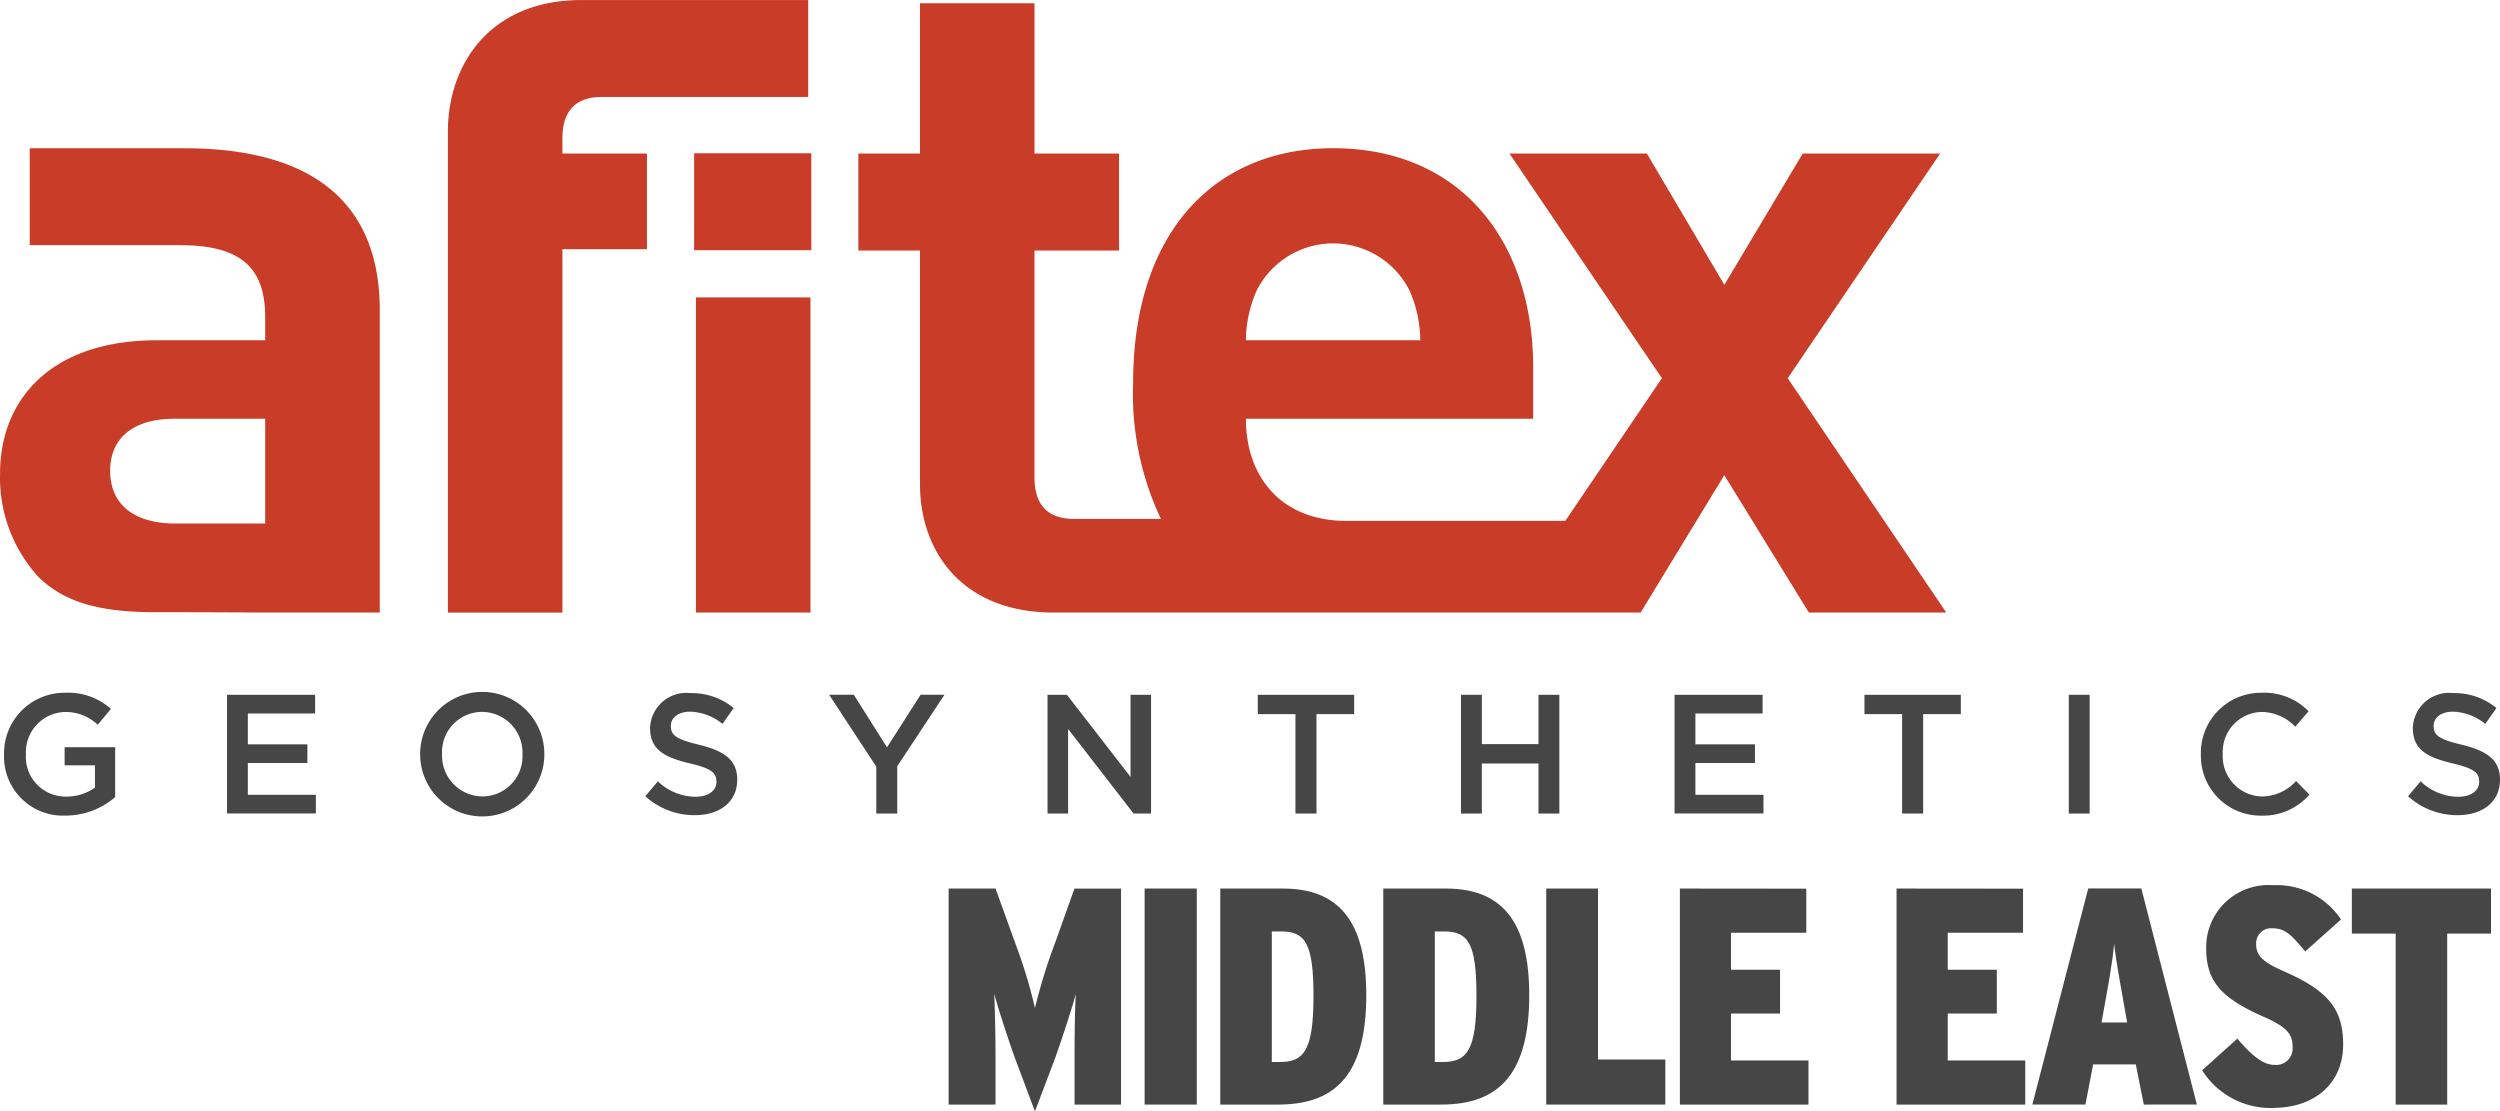 <svg id="afitex-middle-east" xmlns="http://www.w3.org/2000/svg" width="141.917" height="63.089" viewBox="0 0 141.917 63.089">
  <g id="Groupe_115" data-name="Groupe 115" transform="translate(0 0)">
    <path id="Tracé_1037" data-name="Tracé 1037" d="M49.381,19.539h-6.5V37.428h6.5ZM18.429,32.376H13.378c-2.551,0-3.751-1.2-3.751-3,0-1.848,1.3-2.95,3.651-2.95h5.151v5.952Zm.151,5.052h6.353V20.272c0-6.1-3.8-9.2-11.1-9.2H5.061v5.5h8.517c3.452,0,4.851,1.251,4.851,4.1v1.3H12.278c-6.052,0-8.9,3.4-8.9,7.553a8.344,8.344,0,0,0,2.152,5.852c1.55,1.551,3.7,2.03,6.653,2.03,3,0,6.4.021,6.4.021M37.553,8.157h11.7v-5.5H36.4c-5.3,0-7.6,3.751-7.6,7.453v27.32h6.5V16.8h4.8V11.369H35.3v-.861c0-1.5.7-2.351,2.251-2.351m5.225,8.7H49.43v-5.5H42.778ZM74.1,21.972a7.173,7.173,0,0,1,.6-2.8,4.855,4.855,0,0,1,8.7,0,7.186,7.186,0,0,1,.6,2.8Zm30.757,2.152,8.653-12.754h-7.8l-4.45,7.452-4.4-7.452h-7.8l8.655,12.754-5.484,8.1H79.8c-3.652,0-5.7-2.452-5.7-5.8H90.408v-2.9c0-7.154-4.1-12.455-11.355-12.455-6.752,0-11.354,4.8-11.354,13.306a16.591,16.591,0,0,0,1.576,7.737H64.35c-1.551,0-2.251-.85-2.251-2.349V16.877h4.8V11.369H62.1V2.84H55.6v8.529H52.1v5.508h3.5V30.162c0,3.7,2.3,7.266,7.6,7.266H96.506l4.752-7.8,4.8,7.8h7.8Z" transform="translate(-3.374 -2.655)" fill="#c83c28"/>
  </g>
  <g id="Groupe_116" data-name="Groupe 116" transform="translate(53.851 50.44)">
    <path id="Tracé_1038" data-name="Tracé 1038" d="M88.848,88.282V85.567c0-1.314.016-2.505.069-3.556-.262.963-.77,2.487-1.156,3.59L86.6,88.668,85.448,85.6c-.385-1.086-.892-2.627-1.155-3.59.034,1.015.069,2.242.069,3.556v2.716H81.7V76.019h2.663l1.086,3.013A28.655,28.655,0,0,1,86.6,82.8a32.462,32.462,0,0,1,1.174-3.784l1.069-2.995h2.644V88.282Z" transform="translate(-81.7 -76.019)" fill="#464646"/>
  </g>
  <rect id="Rectangle_514" data-name="Rectangle 514" width="2.961" height="12.264" transform="translate(64.977 50.439)" fill="#464646"/>
  <g id="Groupe_117" data-name="Groupe 117" transform="translate(69.271 50.44)">
    <path id="Tracé_1039" data-name="Tracé 1039" d="M107.578,78.454h-.526v7.411h.457c1.366,0,1.909-.648,1.909-3.749,0-3-.474-3.662-1.84-3.662m-.158,9.829h-3.293V76.019h3.557c3.172,0,4.731,1.857,4.731,6.044,0,4.415-1.664,6.219-4.994,6.219" transform="translate(-104.127 -76.019)" fill="#464646"/>
    <path id="Tracé_1040" data-name="Tracé 1040" d="M121.036,78.454h-.525v7.411h.455c1.365,0,1.909-.648,1.909-3.749,0-3-.472-3.662-1.84-3.662m-.157,9.829h-3.293V76.019h3.556c3.172,0,4.73,1.857,4.73,6.044,0,4.415-1.664,6.219-4.992,6.219" transform="translate(-108.332 -76.019)" fill="#464646"/>
  </g>
  <path id="Tracé_1041" data-name="Tracé 1041" d="M131.041,76.019V88.282H137.8V85.724h-3.82V76.019Z" transform="translate(-43.266 -25.579)" fill="#464646"/>
  <path id="Tracé_1042" data-name="Tracé 1042" d="M142.077,76.019V88.282h7.3V85.777h-4.4V83.113h2.786V80.626h-2.786v-2.1h4.275v-2.5Z" transform="translate(-46.715 -25.579)" fill="#464646"/>
  <path id="Tracé_1043" data-name="Tracé 1043" d="M159.966,76.019V88.282h7.306V85.777h-4.4V83.113h2.786V80.626h-2.786v-2.1h4.274v-2.5Z" transform="translate(-52.305 -25.579)" fill="#464646"/>
  <g id="Groupe_118" data-name="Groupe 118" transform="translate(115.372 50.247)">
    <path id="Tracé_1044" data-name="Tracé 1044" d="M176.489,83.219c-.281-1.612-.543-2.944-.666-4.065-.106,1.121-.349,2.452-.648,4.082l-.07.386h1.454Zm1.017,5.063L177.05,86h-2.419l-.438,2.278h-3.013l3.17-12.263h3.015l3.152,12.263Z" transform="translate(-171.181 -75.826)" fill="#464646"/>
    <path id="Tracé_1045" data-name="Tracé 1045" d="M189.226,88.387a4.6,4.6,0,0,1-4.03-2.138l2-1.8c.824.981,1.489,1.489,2.085,1.489a.932.932,0,0,0,1.051-.981c0-.683-.193-1.1-1.577-1.717-2.436-1.068-3.329-2-3.329-3.924a3.532,3.532,0,0,1,3.8-3.574,4.366,4.366,0,0,1,3.854,1.945L191.048,79.5c-.842-1-1.139-1.314-1.911-1.314a.846.846,0,0,0-.876.876c0,.648.315,1.016,1.559,1.559,2.471,1.086,3.381,2.1,3.381,4.152,0,2.295-1.7,3.609-3.977,3.609" transform="translate(-175.56 -75.738)" fill="#464646"/>
  </g>
  <path id="Tracé_1046" data-name="Tracé 1046" d="M197.558,76.019v2.557h2.487v9.706h2.926V78.576h2.487V76.019Z" transform="translate(-64.051 -25.579)" fill="#464646"/>
  <g id="Groupe_119" data-name="Groupe 119" transform="translate(0.23 39.325)">
    <path id="Tracé_1047" data-name="Tracé 1047" d="M3.708,63.359v-.019a3.434,3.434,0,0,1,3.477-3.486,3.642,3.642,0,0,1,2.591.915l-.751.9a2.639,2.639,0,0,0-1.887-.723A2.281,2.281,0,0,0,4.95,63.32v.019a2.252,2.252,0,0,0,2.292,2.408,2.753,2.753,0,0,0,1.627-.511V63.975H7.146v-1.03h2.87v2.831A4.3,4.3,0,0,1,7.2,66.826,3.346,3.346,0,0,1,3.708,63.359Z" transform="translate(-3.708 -59.853)" fill="#464646"/>
    <path id="Tracé_1048" data-name="Tracé 1048" d="M22.119,60.021h5V61.08H23.3v1.753h3.381v1.059H23.3V65.7h3.862v1.059H22.119Z" transform="translate(-9.461 -59.905)" fill="#464646"/>
    <path id="Tracé_1049" data-name="Tracé 1049" d="M38.064,63.359v-.019a3.525,3.525,0,0,1,7.05-.019v.019a3.525,3.525,0,0,1-7.05.019Zm5.808,0v-.019a2.31,2.31,0,0,0-2.292-2.4,2.278,2.278,0,0,0-2.273,2.379v.019a2.31,2.31,0,0,0,2.292,2.4A2.278,2.278,0,0,0,43.872,63.359Z" transform="translate(-14.443 -59.853)" fill="#464646"/>
    <path id="Tracé_1050" data-name="Tracé 1050" d="M56.656,65.737l.712-.847a3.107,3.107,0,0,0,2.129.876c.732,0,1.194-.337,1.194-.848V64.9c0-.481-.27-.741-1.521-1.031-1.435-.347-2.244-.77-2.244-2.013v-.019a2.062,2.062,0,0,1,2.3-1.955,3.739,3.739,0,0,1,2.446.848l-.636.9a3.057,3.057,0,0,0-1.83-.694c-.694,0-1.1.356-1.1.8v.019c0,.52.308.751,1.6,1.059,1.425.347,2.166.857,2.166,1.975V64.8c0,1.262-.992,2.012-2.408,2.012A4.149,4.149,0,0,1,56.656,65.737Z" transform="translate(-20.253 -59.862)" fill="#464646"/>
    <path id="Tracé_1051" data-name="Tracé 1051" d="M74.509,64.1l-2.678-4.083h1.4l1.887,2.986,1.907-2.986H78.38L75.7,64.075v2.688H74.509Z" transform="translate(-24.995 -59.905)" fill="#464646"/>
    <path id="Tracé_1052" data-name="Tracé 1052" d="M89.864,60.021h1.1l3.612,4.661V60.021h1.165v6.742h-.992l-3.717-4.8v4.8H89.864Z" transform="translate(-30.629 -59.905)" fill="#464646"/>
    <path id="Tracé_1053" data-name="Tracé 1053" d="M109.362,61.12h-2.138v-1.1h5.471v1.1h-2.139v5.643h-1.194Z" transform="translate(-36.054 -59.905)" fill="#464646"/>
    <path id="Tracé_1054" data-name="Tracé 1054" d="M124,60.021h1.185v2.8H128.4v-2.8h1.185v6.742H128.4V63.922h-3.216v2.841H124Z" transform="translate(-41.295 -59.905)" fill="#464646"/>
    <path id="Tracé_1055" data-name="Tracé 1055" d="M141.636,60.021h5V61.08H142.82v1.753H146.2v1.059H142.82V65.7h3.863v1.059h-5.046Z" transform="translate(-46.807 -59.905)" fill="#464646"/>
    <path id="Tracé_1056" data-name="Tracé 1056" d="M159.453,61.12h-2.138v-1.1h5.471v1.1h-2.138v5.643h-1.194Z" transform="translate(-51.706 -59.905)" fill="#464646"/>
    <path id="Tracé_1057" data-name="Tracé 1057" d="M174.186,60.021h1.185v6.742h-1.185Z" transform="translate(-56.978 -59.905)" fill="#464646"/>
    <path id="Tracé_1058" data-name="Tracé 1058" d="M185.092,63.359v-.019a3.411,3.411,0,0,1,3.476-3.486,3.515,3.515,0,0,1,2.639,1.05l-.76.877a2.681,2.681,0,0,0-1.888-.838,2.263,2.263,0,0,0-2.225,2.379v.019a2.28,2.28,0,0,0,2.225,2.4,2.645,2.645,0,0,0,1.936-.877l.761.771a3.479,3.479,0,0,1-2.736,1.194A3.391,3.391,0,0,1,185.092,63.359Z" transform="translate(-60.385 -59.853)" fill="#464646"/>
    <path id="Tracé_1059" data-name="Tracé 1059" d="M202.2,65.737l.712-.847a3.106,3.106,0,0,0,2.129.876c.732,0,1.194-.337,1.194-.848V64.9c0-.481-.27-.741-1.522-1.031-1.434-.347-2.243-.77-2.243-2.013v-.019a2.062,2.062,0,0,1,2.3-1.955,3.738,3.738,0,0,1,2.447.848l-.636.9a3.057,3.057,0,0,0-1.83-.694c-.694,0-1.1.356-1.1.8v.019c0,.52.309.751,1.6,1.059,1.425.347,2.166.857,2.166,1.975V64.8c0,1.262-.991,2.012-2.408,2.012A4.15,4.15,0,0,1,202.2,65.737Z" transform="translate(-65.731 -59.862)" fill="#464646"/>
  </g>
</svg>
